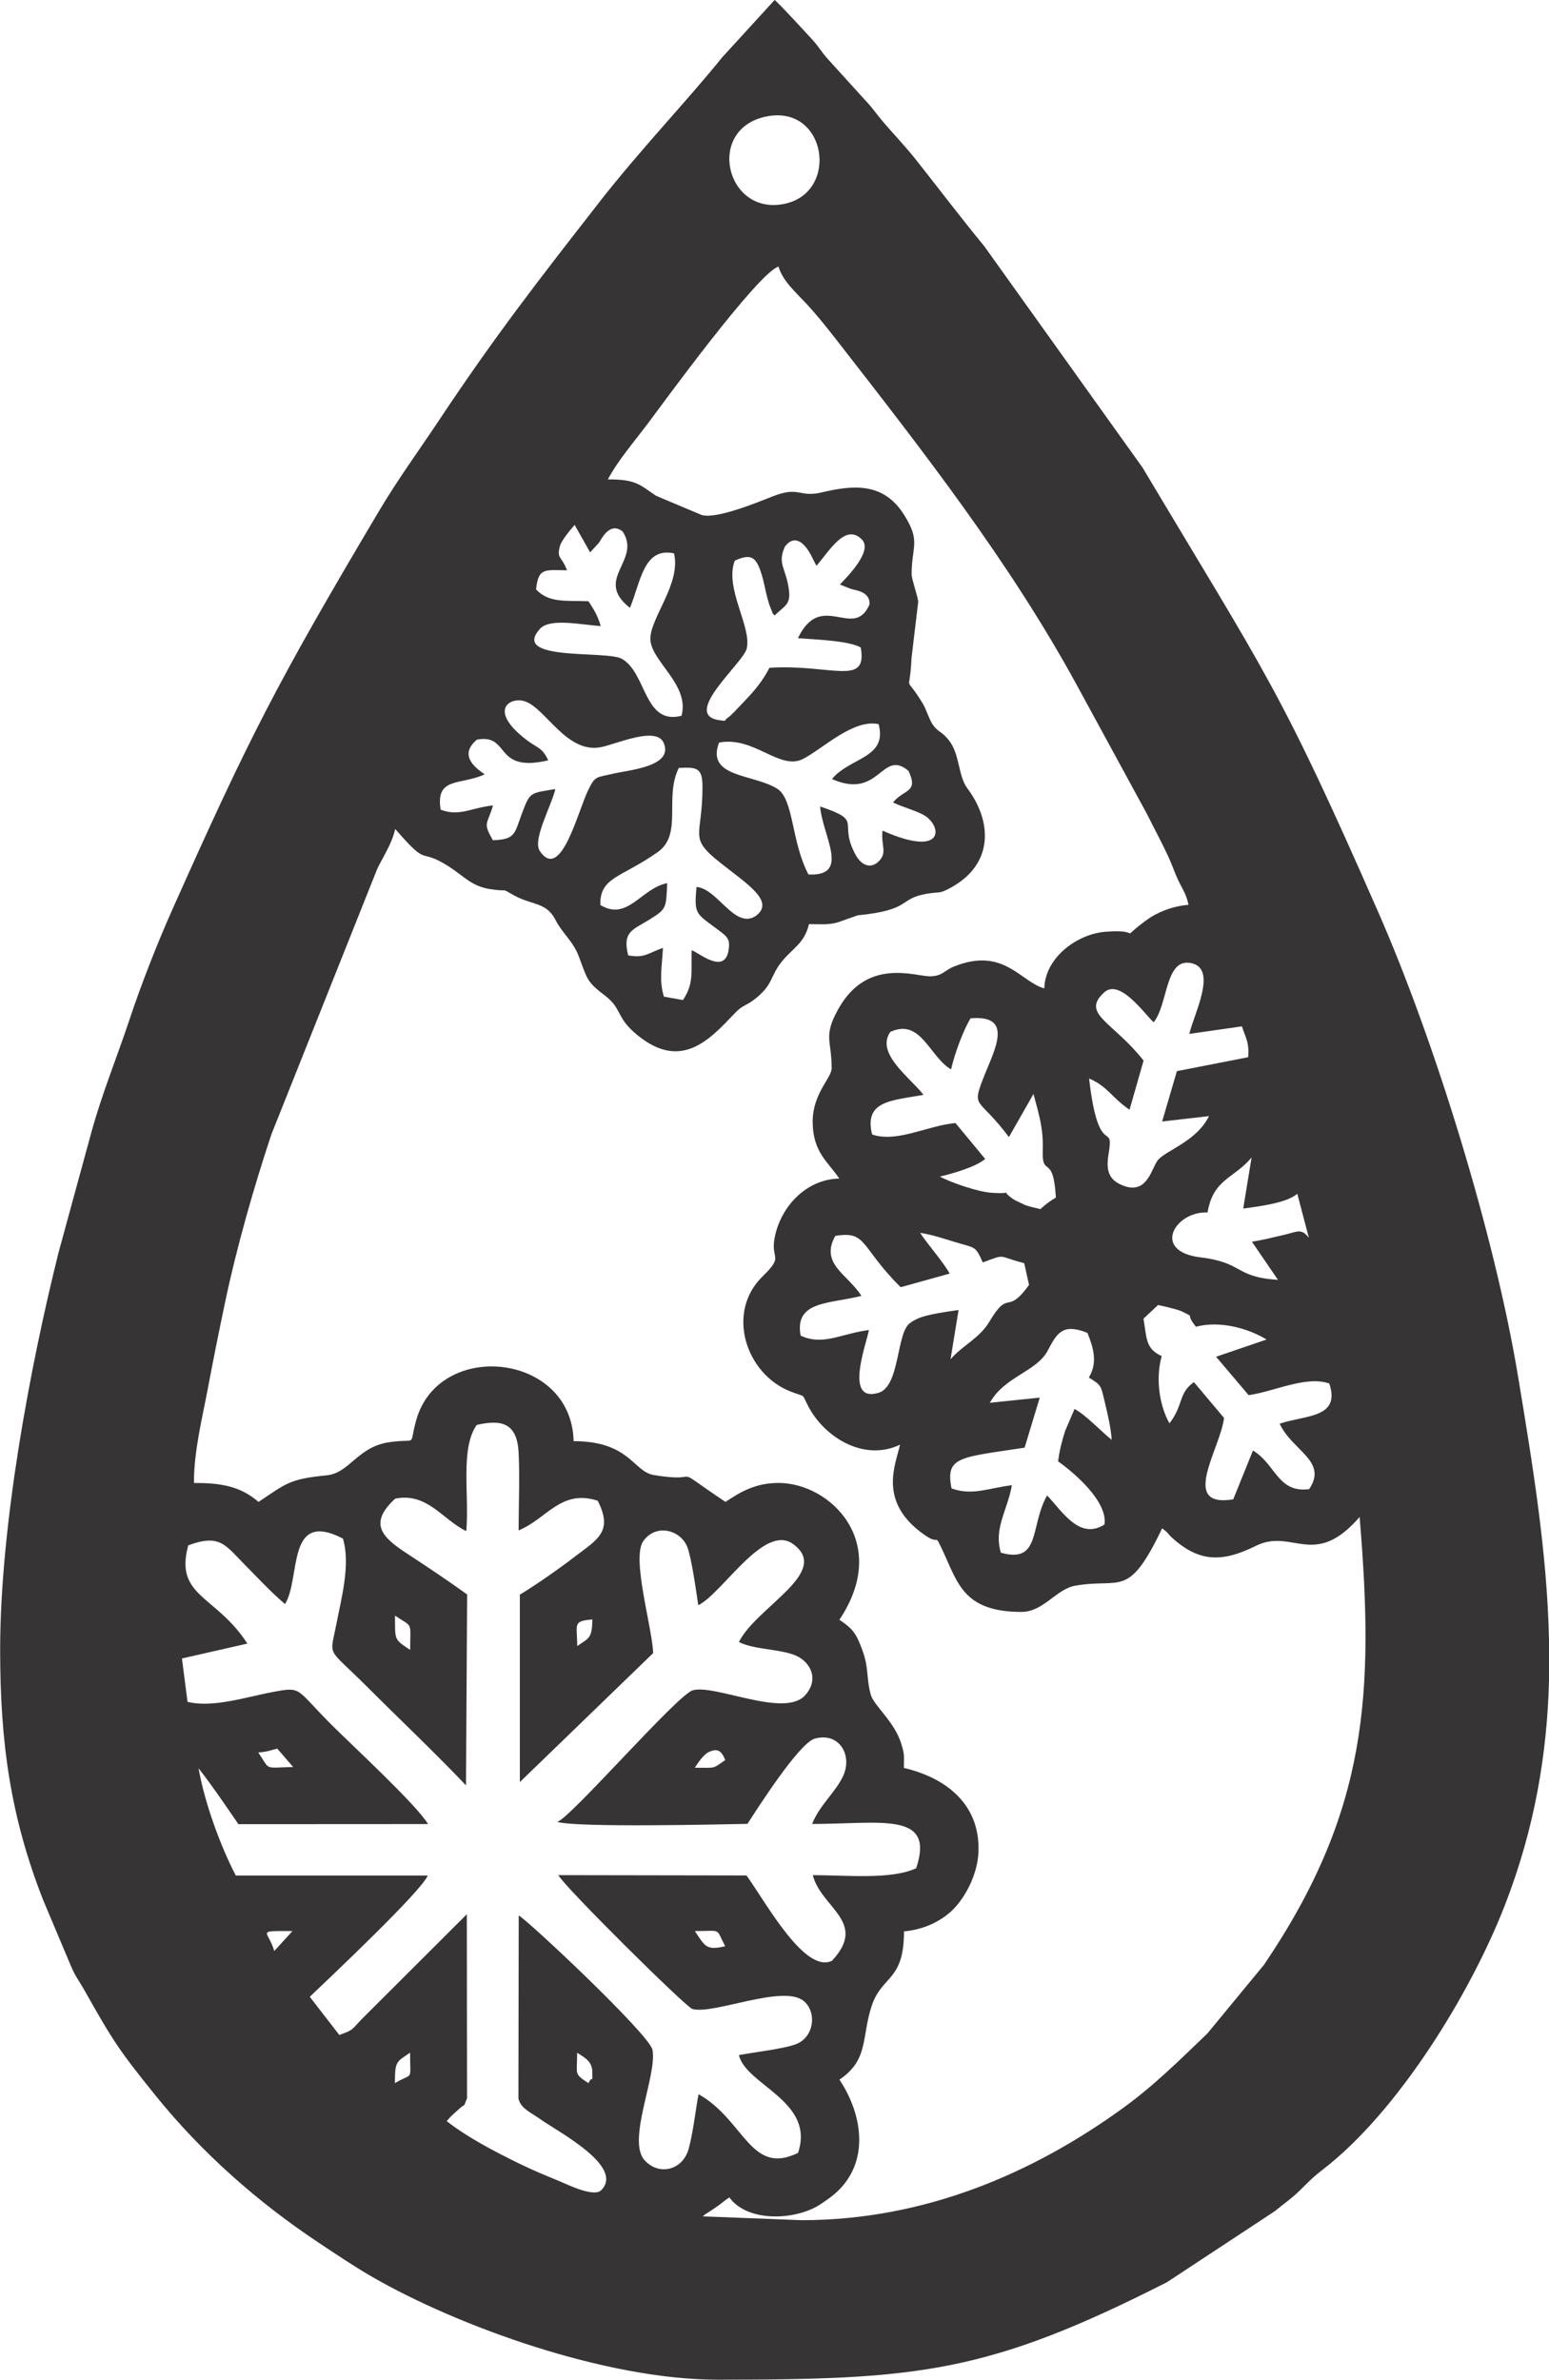<?xml version="1.0" encoding="UTF-8"?>
<!DOCTYPE svg PUBLIC "-//W3C//DTD SVG 1.1//EN" "http://www.w3.org/Graphics/SVG/1.1/DTD/svg11.dtd">
<!-- Creator: CorelDRAW -->
<svg xmlns="http://www.w3.org/2000/svg" xmlns:xlink="http://www.w3.org/1999/xlink" xmlns:xodm="http://www.corel.com/coreldraw/odm/2003" xml:space="preserve" width="2.154in" height="3.309in" version="1.1" style="shape-rendering:geometricPrecision; text-rendering:geometricPrecision; image-rendering:optimizeQuality; fill-rule:evenodd; clip-rule:evenodd" viewBox="0 0 150.12 230.63">
 <defs>
  <style type="text/css">
   <![CDATA[
    .fil0 {fill:#373435}
   ]]>
  </style>
 </defs>
 <g id="Layer_x0020_1">
  
  <path id="Teardrop_x0020_Snowflake_x0020_2" class="fil0" d="M55.93 198.94c0.63,0.42 1.47,0.8 1.47,1.84 0,1.41 0.11,0.13 -0.37,1.11 -1.43,-0.96 -1.1,-0.71 -1.1,-2.95zm94.2 -40.21l0 3.99c-0.18,7.23 -1.38,14.47 -4.3,21.97 -3.41,8.74 -10.45,20.03 -17.56,25.52 -1.16,0.9 -1.32,1.13 -2.32,2.1 -0.83,0.81 -1.49,1.24 -2.42,2l-10.43 6.87c-17.27,8.77 -23.99,9.45 -43.55,9.45 -10.89,0 -25.2,-5.19 -33.47,-9.96 -1.77,-1.02 -3.48,-2.18 -5.17,-3.3 -5.94,-3.94 -11.41,-8.78 -15.87,-14.32 -3.42,-4.24 -4.07,-5.2 -6.83,-10.11 -0.61,-1.08 -0.92,-1.37 -1.43,-2.62l-2.62 -6.22c-3.14,-8.03 -4.15,-15.17 -4.15,-24.21 0,-11.86 2.84,-27.22 5.67,-38.54l3.16 -11.57c1.06,-3.86 2.48,-7.27 3.72,-11.01 1.12,-3.36 2.65,-7.28 4.13,-10.6 7.49,-16.79 10.18,-22.03 19.99,-38.56 1.83,-3.09 3.85,-5.85 5.86,-8.87 5.49,-8.25 9.52,-13.42 15.6,-21.22 3.91,-5.01 8.67,-10 11.83,-13.94l5.1 -5.58c0.41,0.3 2.98,3.11 3.59,3.77 0.78,0.84 0.87,1.19 1.65,2.04l3.5 3.86c0.83,0.87 0.94,1.14 1.67,2.01 1.21,1.43 2.24,2.46 3.41,3.95 2.26,2.86 4.21,5.45 6.5,8.23l15.35 21.47c12.03,20.17 13.27,21.26 22.84,43.08 5.47,12.46 11.27,31.24 13.55,45.01 1.45,8.75 2.8,17.06 2.99,25.31zm-111.86 43.16c0,-2.15 0.14,-2.05 1.47,-2.95 0,2.9 0.34,1.86 -1.47,2.95zm29.07 -14.74c2.68,0 1.98,-0.35 2.94,1.47 -1.84,0.43 -1.95,0.02 -2.94,-1.47zm-40.76 1.93c-0.61,-2.05 -1.86,-1.93 1.76,-1.93l-1.76 1.93zm23.8 -34.56l-0 18.19 12.92 -12.5c-0.09,-2.51 -2.12,-9.2 -0.96,-10.85 1.21,-1.72 3.6,-1.12 4.27,0.57 0.41,1.04 0.88,4.41 1.06,5.64 2.31,-1.11 6.36,-7.94 9.16,-5.95 3.84,2.73 -3.54,6.11 -5.22,9.52 1.52,0.73 3.49,0.63 5.21,1.19 1.61,0.52 2.69,2.32 1.21,3.97 -2.02,2.23 -8.77,-1.11 -10.9,-0.48 -1.5,0.44 -11.88,12.42 -13.13,12.75 1.96,0.56 15.41,0.25 18.44,0.19 0.98,-1.52 5,-7.81 6.5,-8.25 2.36,-0.68 3.68,1.54 2.8,3.55 -0.7,1.58 -2.36,2.93 -3.03,4.71 6.66,0 11.95,-1.26 10.08,4.29 -2.4,1.13 -6.79,0.67 -10.02,0.67 0.82,3.2 5.37,4.54 1.86,8.3 -2.62,1.26 -6.3,-5.48 -8.28,-8.27l-18.24 -0.03c0.55,1.09 12.36,12.79 12.99,12.97 2.01,0.58 8.75,-2.4 10.77,-0.79 1.3,1.04 1.07,3.49 -0.7,4.19 -1.19,0.47 -4.09,0.79 -5.56,1.07 0.68,2.92 7.43,4.46 5.73,9.48 -4.61,2.25 -5.17,-3.17 -9.64,-5.69 -0.31,1.62 -0.52,3.72 -0.97,5.33 -0.58,2.03 -2.86,2.62 -4.27,1.06 -1.73,-1.92 1.26,-8.3 0.77,-10.7 -0.31,-1.49 -12.11,-12.58 -12.96,-13.01l-0.03 17.72c0.2,0.97 1.13,1.32 2.18,2.06 1.71,1.21 8.11,4.54 5.85,6.84 -0.72,0.73 -3.28,-0.55 -4.08,-0.88 -1.49,-0.62 -2.4,-0.98 -3.84,-1.68 -2.46,-1.21 -5.01,-2.53 -7.06,-4.13l0.38 -0.43c0.36,-0.35 0.25,-0.22 0.61,-0.56 1.03,-0.98 0.51,-0.11 0.98,-1.22l-0.02 -17.84 -10.19 10.17c-1.03,1.07 -0.76,1.02 -2.17,1.53l-2.86 -3.7c1.98,-1.89 10.85,-10.26 11.43,-11.75l-18.6 -0c-1.47,-2.81 -3.03,-7.06 -3.61,-10.4 1.24,1.58 2.66,3.66 3.86,5.42l18.38 -0.01c-1.07,-1.83 -7.39,-7.66 -9.35,-9.62 -3.52,-3.52 -2.85,-3.7 -5.58,-3.2 -2.6,0.47 -5.92,1.6 -8.38,0.97l-0.54 -4.2 6.34 -1.44c-3.03,-4.71 -7.09,-4.53 -5.73,-9.52 3.02,-1.13 3.59,-0.04 5.3,1.69 1.37,1.38 2.64,2.77 4.08,4 1.56,-2.52 0.09,-9.2 5.61,-6.35 0.76,2.49 -0.15,5.79 -0.65,8.37 -0.62,3.21 -0.94,2.06 2.94,5.94 3.25,3.25 6.55,6.36 9.64,9.61l0.11 -18.5c-1.55,-1.13 -3.99,-2.77 -5.77,-3.93 -2.37,-1.55 -3.9,-2.88 -1.2,-5.36 3.12,-0.62 4.59,2.05 6.89,3.15 0.3,-3.54 -0.6,-8.02 1.01,-10.29 2.51,-0.59 3.92,-0.1 4.06,2.68 0.12,2.37 -0,5.13 -0,7.54 2.75,-1.13 4.09,-4.02 7.66,-2.88 1.56,3.01 -0.08,3.79 -2.18,5.4 -1.53,1.18 -3.75,2.73 -5.33,3.69zm16.96 16.79c0.3,-0.45 0.84,-1.29 1.39,-1.53 0.81,-0.36 1.19,-0.12 1.56,0.8 -1.3,0.87 -0.8,0.74 -2.94,0.74zm-42.31 -1.47c0.99,-0.08 1,-0.17 1.84,-0.37l1.54 1.78c-2.89,0.06 -2.19,0.37 -3.38,-1.41zm13.25 -13.26c1.78,1.19 1.47,0.49 1.47,3.32 -1.56,-1.04 -1.47,-0.89 -1.47,-3.32zm17.66 2.95c0,-2.13 -0.49,-2.42 1.47,-2.58 -0.04,1.88 -0.33,1.78 -1.47,2.58zm49.58 -26.03c1.24,0.78 1.14,0.68 1.57,2.46 0.27,1.15 0.58,2.43 0.65,3.58 -1.05,-0.83 -2.47,-2.39 -3.6,-2.99l-0.92 2.15c-0.3,0.97 -0.54,1.83 -0.67,2.93 1.58,1.12 4.83,3.91 4.49,6.12 -2.43,1.53 -4.08,-1.27 -5.56,-2.82 -1.68,2.96 -0.58,6.64 -4.48,5.55 -0.71,-2.37 0.61,-4.01 1.07,-6.54 -2.31,0.28 -3.83,1.04 -5.85,0.31 -0.63,-3.12 0.83,-2.99 7.08,-3.95l1.47 -4.85 -4.84 0.5c1.43,-2.57 4.55,-3 5.63,-5.09 0.88,-1.69 1.46,-2.64 3.83,-1.68 0.56,1.38 1.03,2.88 0.13,4.33zm5.3 -5.7l1.41 -1.32c0.34,0.05 1.92,0.43 2.25,0.59 1.51,0.72 0.29,0.13 1.43,1.51 2.32,-0.61 5.03,0.14 6.84,1.24l-4.89 1.67 3.15 3.72c2.52,-0.35 5.54,-1.91 7.82,-1.13 1.13,3.38 -2.33,3.05 -4.81,3.9 1.22,2.63 4.7,3.62 2.86,6.34 -3.05,0.41 -3.25,-2.45 -5.45,-3.74l-1.91 4.73c-5.26,0.86 -1.24,-4.91 -0.89,-7.89l-2.92 -3.47c-1.53,1.08 -1,2.24 -2.37,3.99 -0.97,-1.68 -1.37,-4.36 -0.75,-6.51 -1.63,-0.74 -1.44,-1.83 -1.77,-3.63zm-21.67 -8.32c1.14,0.16 2.27,0.55 3.33,0.87 2.13,0.65 2.01,0.35 2.77,2 2.34,-0.87 1.34,-0.61 4.01,0.07l0.47 2.11c-2.22,3.07 -1.9,0.29 -3.83,3.54 -0.99,1.66 -2.63,2.32 -3.78,3.67l0.78 -4.78c-3.26,0.45 -3.81,0.72 -4.44,1.08 -0.07,0.04 -0.18,0.13 -0.23,0.16 -1.38,0.87 -0.98,6.14 -3.07,6.78 -3.38,1.03 -1.22,-4.64 -0.95,-6.08 -2.72,0.35 -4.45,1.56 -6.62,0.54 -0.62,-3.39 2.81,-3.06 5.89,-3.85 -1.31,-2.09 -4.05,-3.09 -2.53,-5.81 3.11,-0.53 2.39,1.06 6.34,4.97l4.75 -1.32c-0.72,-1.26 -2.08,-2.75 -2.87,-3.95zm31.33 -2.35c1.74,-0.24 4.2,-0.55 5.25,-1.43l1.12 4.26c-0.77,-0.97 -1.08,-0.58 -2.51,-0.26 -1.16,0.26 -1.89,0.47 -3.01,0.64l2.53 3.7c-4.26,-0.28 -3.3,-1.67 -7.5,-2.18 -4.83,-0.58 -2.45,-4.51 0.67,-4.35 0.55,-3.29 2.61,-3.3 4.27,-5.34l-0.81 4.95zm-28.31 -13.48c0.37,-1.63 1.22,-3.86 1.89,-4.96 4.38,-0.38 2.2,3.27 1.19,5.92 -1.09,2.84 -0.36,1.72 2.53,5.59l2.38 -4.18c0.53,2.01 0.97,3.29 0.9,5.49 -0.09,2.7 1.03,0.19 1.27,4.55 -0.62,0.37 -0.99,0.66 -1.5,1.12 -0.48,-0.12 -1.03,-0.23 -1.47,-0.39l-1.01 -0.48c-1.77,-1.14 0.31,-0.55 -2.23,-0.71 -1.33,-0.08 -4,-1.01 -5.03,-1.57 1.24,-0.3 3.43,-0.91 4.39,-1.71l-2.88 -3.48c-2.74,0.25 -5.66,1.93 -8.08,1.11 -0.8,-3.25 1.81,-3.28 4.98,-3.84 -1.24,-1.64 -4.68,-4 -3.22,-6.1 2.98,-1.38 3.79,2.42 5.91,3.64zm19.63 -4.57c1.42,-1.72 1.09,-6.27 3.64,-5.74 2.57,0.53 0.33,4.8 -0.18,6.86l5.1 -0.73c0.38,1.17 0.72,1.52 0.61,2.99l-6.91 1.35 -1.43 4.88 4.54 -0.52c-1.17,2.39 -4.01,3.26 -4.9,4.2 -0.64,0.68 -1,3.38 -3.29,2.58 -1.48,-0.52 -1.83,-1.42 -1.54,-3.12 0.56,-3.36 -0.97,0.75 -1.89,-7.31 1.81,0.78 2.18,1.84 3.92,3.03l1.36 -4.76c-2.86,-3.67 -6,-4.49 -3.95,-6.48 1.51,-1.7 3.98,1.89 4.92,2.76zm-53.62 -11.37c-0.06,-2.72 1.98,-2.61 5.55,-5.12 2.47,-1.73 0.61,-5.3 2.06,-8.17 1.76,-0.08 2.29,-0.02 2.29,1.85 -0,4.96 -1.46,4.83 1.81,7.41 2.64,2.08 5.27,3.73 3.31,5.12 -2.03,1.24 -3.67,-2.69 -5.7,-2.84 -0.22,2.45 -0.09,2.54 1.52,3.73 1.41,1.05 1.76,1.17 1.6,2.32 -0.35,2.52 -2.82,0.36 -3.59,0.08 -0.05,2.24 0.21,3.23 -0.84,4.83l-1.85 -0.33c-0.48,-1.56 -0.19,-2.87 -0.09,-4.73 -1.51,0.54 -1.78,1.02 -3.37,0.73 -0.59,-2.32 0.47,-2.48 2.03,-3.45 1.71,-1.06 1.64,-1.12 1.75,-3.55 -2.55,0.51 -3.83,3.72 -6.47,2.12zm11.49 -15.74c3.4,-0.67 5.89,2.75 8.16,1.58 1.95,-1.01 4.86,-3.89 7.32,-3.37 0.89,3.31 -2.79,3.21 -4.52,5.32 4.66,2.07 4.8,-2.99 7.42,-0.79 1,2.15 -0.43,1.73 -1.5,3.06 0.78,0.39 1.99,0.72 2.83,1.14 1.95,0.96 2.39,4.37 -3.85,1.59 -0.17,1.44 0.5,2.11 -0.36,2.97 -0.82,0.82 -1.73,0.34 -2.26,-0.64 -1.74,-3.25 0.87,-3.22 -3.43,-4.67 0.26,2.93 2.97,6.78 -1.13,6.59 -1.68,-3.18 -1.41,-7.32 -3.04,-8.32 -2.36,-1.45 -6.89,-1.06 -5.63,-4.45zm-22.7 3.07c-1.15,-0.77 -2.43,-1.94 -0.75,-3.36 3.29,-0.6 1.55,3.26 6.91,2.01 -0.6,-1.29 -1.01,-1.13 -2.18,-2.04 -3.72,-2.88 -1.47,-4.17 -0.05,-3.67 2.02,0.71 4.04,5.12 7.39,4.42 1.57,-0.33 5.32,-2.04 6.03,-0.4 1,2.3 -3.42,2.63 -4.89,2.98 -1.69,0.4 -1.74,0.18 -2.44,1.62 -1.01,2.1 -2.64,8.86 -4.67,5.89 -0.75,-1.1 1.12,-4.38 1.5,-6.02 -2.5,0.43 -2.44,0.22 -3.29,2.51 -0.67,1.82 -0.6,2.39 -2.77,2.45 -0.98,-1.74 -0.56,-1.45 0.02,-3.37 -2.09,0.21 -3.24,1.11 -5.08,0.41 -0.51,-3.22 1.92,-2.34 4.26,-3.42zm32.15 -20.2c1.28,-1.46 2.82,-4.19 4.42,-2.54 1.08,1.11 -1.49,3.66 -2.14,4.35l1.06 0.42c0.42,0.14 1.89,0.24 1.81,1.51 -1.54,3.53 -4.67,-1.45 -6.94,3.27 1.82,0.14 4.91,0.24 6.09,0.9 0.68,3.84 -2.86,1.59 -8.85,1.97 -0.66,1.28 -1.38,2.15 -2.53,3.35 -0.46,0.48 -1.22,1.31 -1.49,1.48 -0.46,0.29 0.01,0.38 -0.89,0.24 -3.61,-0.57 2.33,-5.49 2.7,-6.91 0.54,-2.07 -2.18,-5.89 -1.15,-8.54 1.66,-0.77 2.11,-0.3 2.63,1.42 0.22,0.73 0.32,1.4 0.5,2.08 0.13,0.48 0.19,0.71 0.35,1.11 0.39,0.96 0.13,0.36 0.38,0.7 1.09,-1.08 1.71,-1.03 1.29,-3.06 -0.34,-1.66 -0.99,-2.09 -0.28,-3.64 1.04,-1.3 2,-0.15 2.56,0.93l0.48 0.95zm-26.76 6.07c0.99,-1 3.79,-0.39 5.86,-0.23 -0.33,-1.12 -0.67,-1.6 -1.19,-2.41 -2.23,-0.08 -3.84,0.18 -5.08,-1.15 0.23,-2.12 0.83,-1.87 3,-1.85 -0.53,-1.42 -1.03,-1.08 -0.68,-2.37 0.15,-0.53 1.06,-1.63 1.42,-2.03l1.5 2.66 0.85 -0.92c0.18,-0.23 1.03,-2.15 2.31,-1.09 1.85,2.84 -2.87,4.59 0.7,7.39 1.04,-2.5 1.32,-5.92 4.27,-5.28 0.7,2.93 -2.3,6.24 -2.29,8.28 0.01,2.16 3.84,4.41 3.02,7.46 -3.68,0.94 -3.37,-4.21 -5.81,-5.53 -1.52,-0.83 -10.85,0.29 -7.88,-2.93zm23.08 -35.11c0.37,1.38 1.67,2.52 2.67,3.59 1.1,1.19 1.9,2.2 2.85,3.41 8.37,10.76 16.88,21.62 23.43,33.65l6.75 12.4c0.69,1.39 1.39,2.67 2.09,4.17 0.43,0.93 0.54,1.4 0.98,2.33 0.49,1.03 0.71,1.19 0.98,2.34 -1.58,0.13 -3.07,0.74 -4.06,1.47 -3.04,2.23 -0.03,0.84 -3.97,1.14 -2.79,0.21 -5.88,2.52 -5.95,5.49 -2.28,-0.61 -3.94,-4.06 -8.75,-2.12 -0.95,0.38 -1.08,0.91 -2.28,0.95 -1.45,0.04 -6.16,-1.91 -8.98,3.25 -1.43,2.62 -0.6,2.92 -0.6,5.66 0,0.93 -1.84,2.45 -1.84,5.16 0,2.97 1.47,3.88 2.58,5.53 -3.22,0.07 -5.6,2.69 -6.23,5.55 -0.53,2.4 0.98,1.8 -1.21,3.94 -3.57,3.48 -1.63,9.42 2.67,11.13 1.66,0.66 1.03,0.08 1.8,1.52 1.55,2.92 5.36,5.33 8.86,3.65 -0.47,2.03 -2.14,5.56 2.33,8.72 1.63,1.15 0.92,-0.31 1.79,1.53 1.48,3.13 2,5.96 7.66,5.96 2.1,0 3.37,-2.22 5.19,-2.54 4.47,-0.79 5.12,1.35 8.43,-5.56 0.73,0.54 0.45,0.45 0.95,0.9 2.73,2.49 5.01,2.34 8.13,0.8 3.56,-1.77 5.63,2.3 10.06,-2.8 1.42,17.1 0.82,28.51 -9.27,43.4l-5.49 6.66c-2.67,2.56 -5.18,5.06 -8.21,7.25 -8.64,6.25 -19.12,10.84 -31.12,10.84l-9.57 -0.37c0.47,-0.41 -0.01,-0.02 0.64,-0.46 0.29,-0.2 0.35,-0.22 0.66,-0.44 0.64,-0.44 0.69,-0.55 1.27,-0.94 1.85,2.53 6.7,2.21 9.01,0.55 0.45,-0.32 0.44,-0.29 0.86,-0.61 3.88,-2.99 3.11,-7.91 0.8,-11.35 2.88,-1.93 2.12,-4.14 3.14,-7.18 0.99,-2.95 3.12,-2.33 3.12,-7.19 2.04,-0.17 3.88,-1.12 4.99,-2.37 1.18,-1.32 2.18,-3.42 2.23,-5.41 0.14,-4.66 -3.3,-7.15 -7.23,-8.06 0,-1.26 0.08,-1.26 -0.25,-2.33 -0.65,-2.16 -2.67,-3.71 -2.96,-4.77 -0.46,-1.68 -0.16,-2.55 -0.82,-4.33 -0.6,-1.62 -0.9,-2.04 -2.22,-2.93 5.03,-7.52 -0.9,-13.26 -5.89,-13.26 -2.31,0 -3.77,0.92 -5.15,1.84 -5.84,-3.92 -1.69,-1.72 -6.96,-2.61 -1.98,-0.33 -2.33,-3.28 -7.76,-3.28 -0.19,-8.58 -13.07,-9.89 -15.26,-2.02 -0.76,2.72 0.26,1.69 -2.66,2.13 -3.03,0.46 -3.8,2.98 -6,3.2 -3.61,0.36 -3.88,0.75 -6.62,2.58 -1.78,-1.55 -3.69,-1.84 -6.26,-1.84 0,-3.05 0.78,-6.17 1.32,-9 0.59,-3.13 1.09,-5.61 1.72,-8.6 1.11,-5.27 2.77,-11.07 4.46,-16.16l10.29 -25.81c0.65,-1.29 1.4,-2.42 1.72,-3.81 3.39,3.91 2.13,1.68 5.2,3.64 1.46,0.94 2.21,1.93 4.06,2.2 1.98,0.29 0.77,-0.21 2.32,0.63 1.69,0.91 3.09,0.64 3.94,2.32 0.68,1.34 1.72,2.07 2.29,3.6 0.83,2.22 0.77,2.43 2.51,3.75 1.6,1.22 1.13,2.03 2.76,3.5 4.52,4.05 7.39,0.77 9.83,-1.78 0.8,-0.84 1.03,-0.66 1.94,-1.37 1.82,-1.42 1.46,-2.21 2.62,-3.64 1.08,-1.33 2.2,-1.77 2.63,-3.63 1.02,0 1.85,0.1 2.79,-0.17l1.93 -0.68c5.29,-0.52 3.92,-1.62 6.69,-2.09 1.37,-0.23 1.17,0.05 2.35,-0.6 4.14,-2.27 4.02,-6.38 1.59,-9.62 -0.88,-1.17 -0.74,-3.25 -1.71,-4.55 -0.81,-1.07 -1.07,-0.8 -1.66,-1.65 -0.31,-0.44 -0.62,-1.47 -0.94,-2 -1.88,-3.12 -1.27,-0.59 -1.1,-4.43l0.65 -5.45c-0.03,-0.48 -0.64,-2.2 -0.64,-2.65 0,-2.8 0.93,-3.18 -0.78,-5.85 -1.99,-3.1 -4.91,-2.81 -7.93,-2.1 -2.24,0.53 -2.15,-0.64 -4.74,0.38 -1.45,0.57 -5.48,2.24 -6.9,1.81l-4.42 -1.86c-1.64,-1.11 -1.95,-1.59 -4.67,-1.59 0.95,-1.8 2.53,-3.63 3.84,-5.37 1.38,-1.84 10.76,-14.74 12.72,-15.26zm-1.12 -14.52c5.8,-1.13 7.06,7.38 1.69,8.48 -5.69,1.17 -7.67,-7.32 -1.69,-8.48z"/>
 </g>
</svg>
